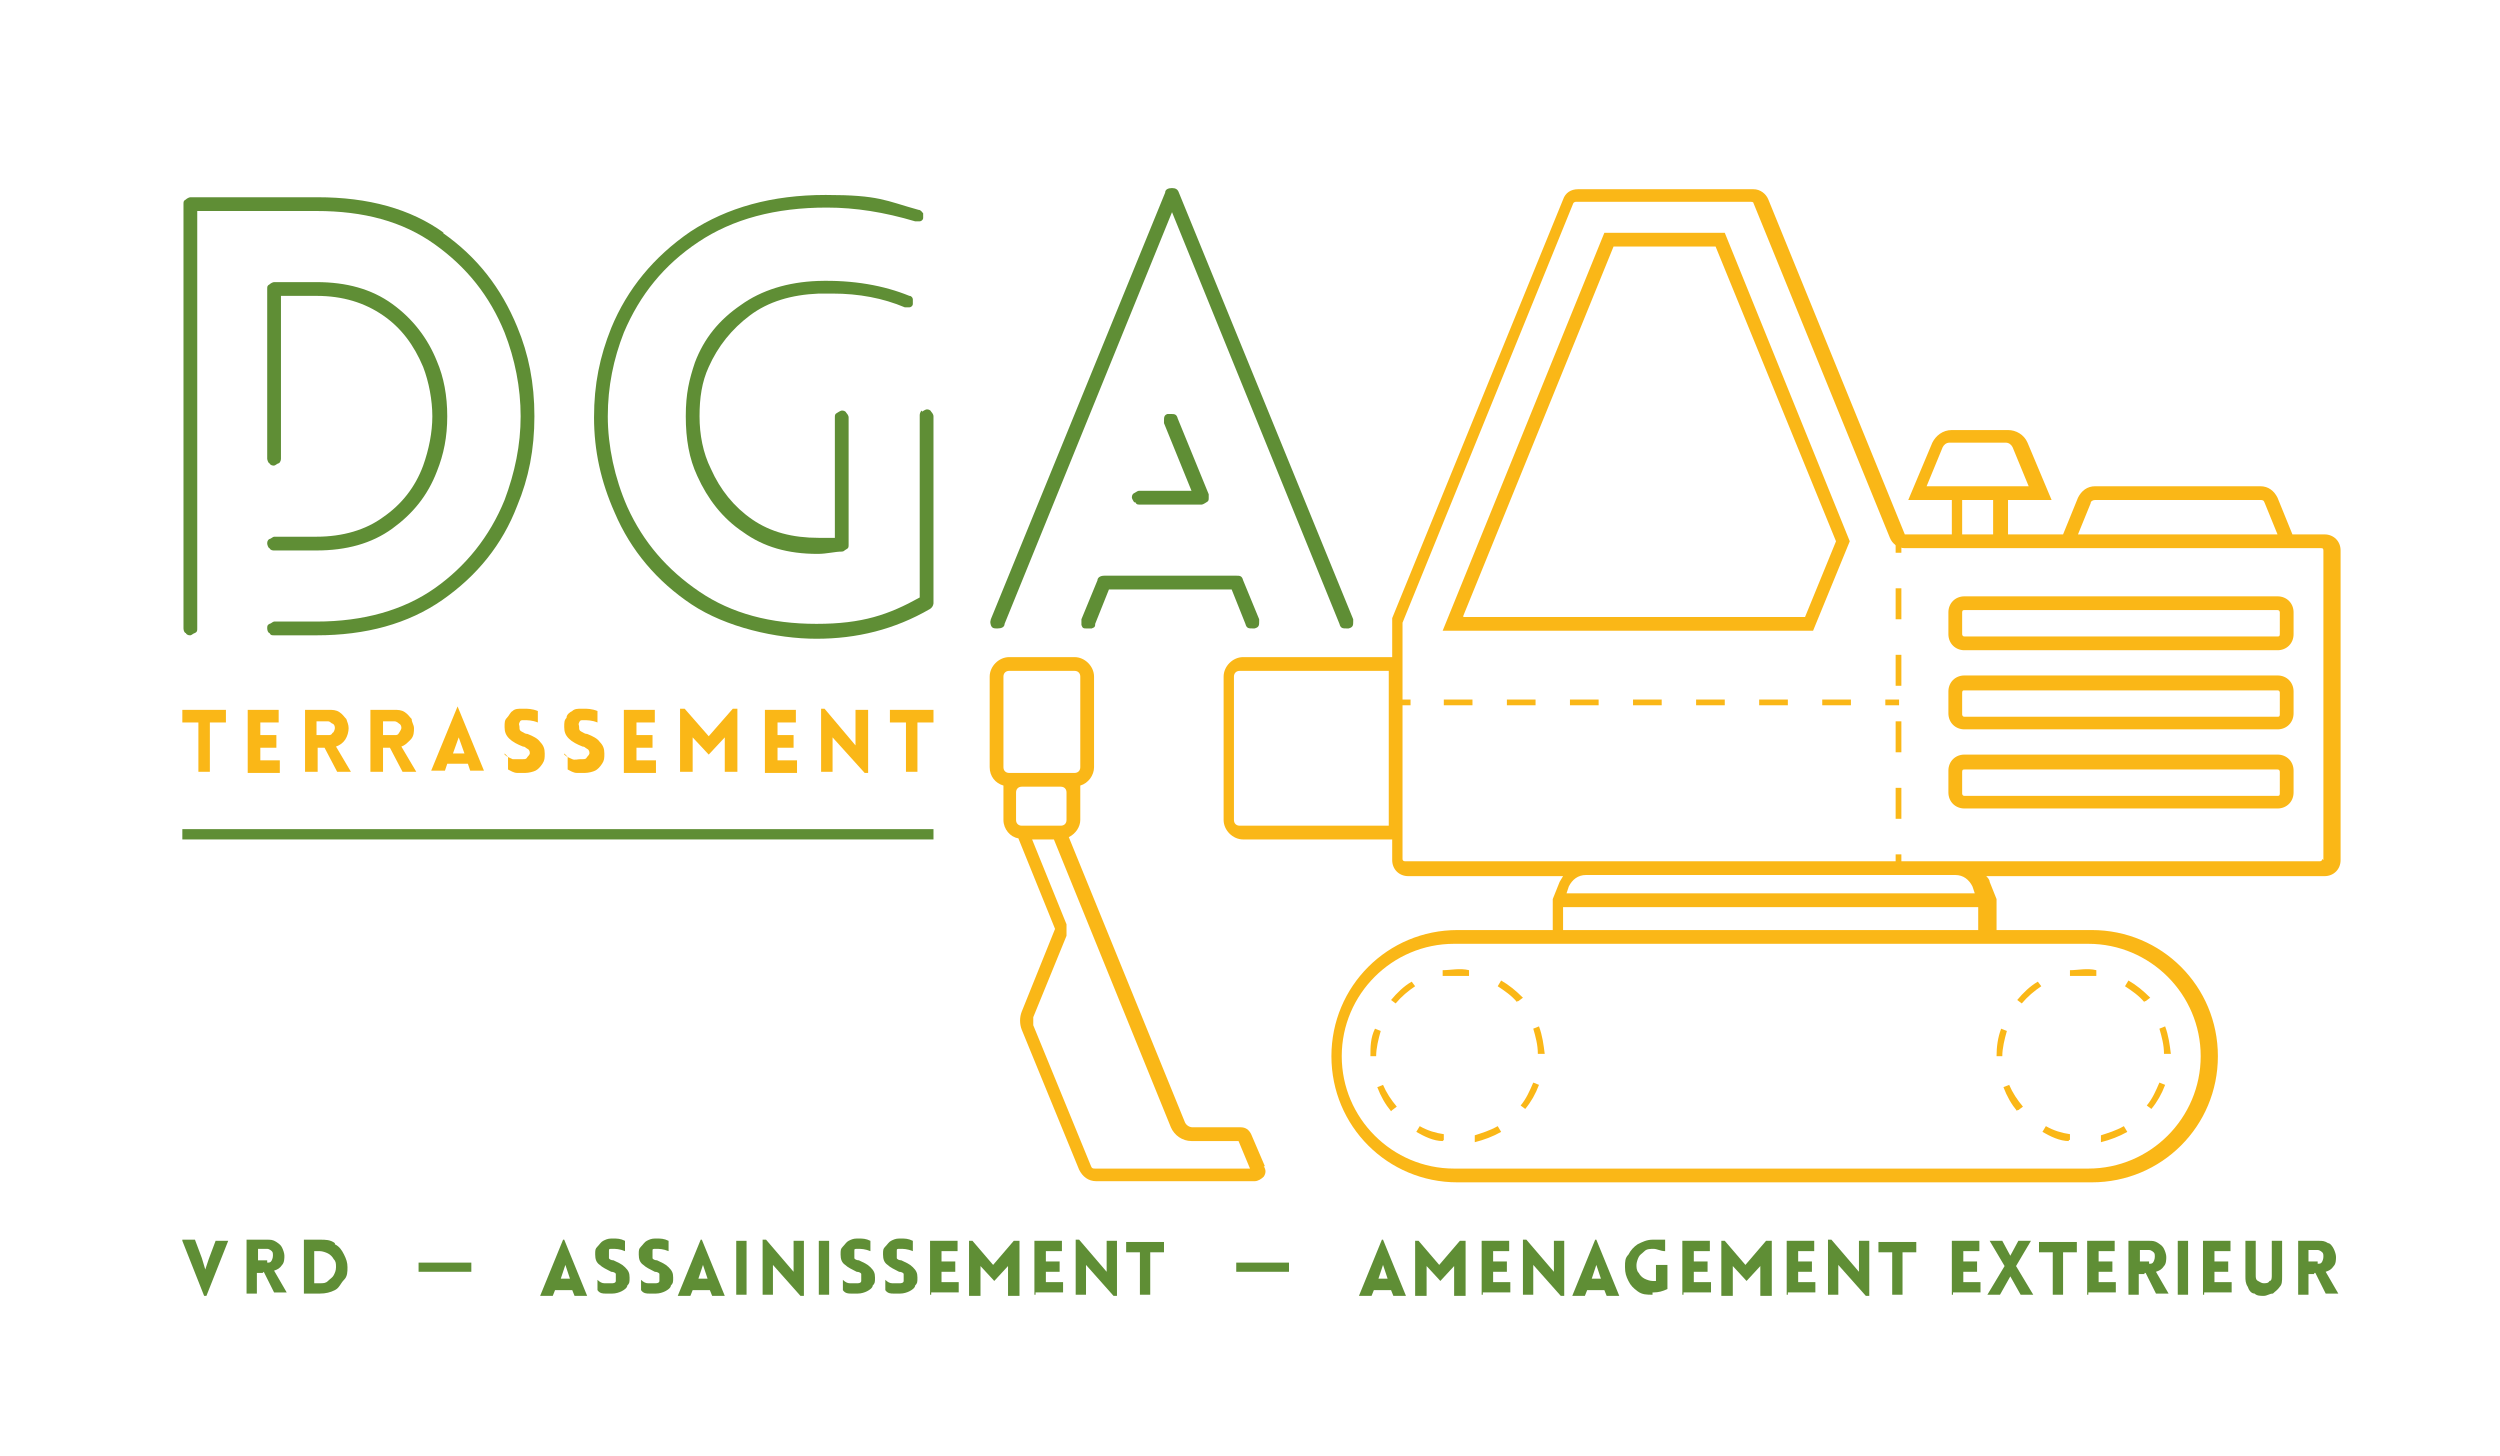<?xml version="1.0" encoding="UTF-8"?>
<svg id="Calque_35" xmlns="http://www.w3.org/2000/svg" version="1.1" viewBox="0 0 218 127">
  <!-- Generator: Adobe Illustrator 29.8.1, SVG Export Plug-In . SVG Version: 2.1.1 Build 2)  -->
  <defs>
    <style>
      .st0 {
        fill: #5f8e35;
      }

      .st1 {
        fill: #fab717;
      }
    </style>
  </defs>
  <g>
    <path class="st0" d="M38.6,20.3c3,2.1,5.1,4.8,6.5,8.2,1,2.4,1.5,4.9,1.5,7.8s-.5,5.4-1.5,7.8c-1.3,3.4-3.5,6.1-6.5,8.2-3,2.1-6.7,3.1-11,3.1h-3.7c-.2,0-.3,0-.4-.2-.1,0-.2-.2-.2-.4s0-.3.2-.4c.1,0,.3-.2.4-.2h3.7c4.1,0,7.6-1,10.3-2.9s4.8-4.5,6.1-7.7c.9-2.4,1.4-4.8,1.4-7.3s-.5-5-1.4-7.3c-1.3-3.2-3.3-5.7-6.1-7.7s-6.2-2.9-10.3-2.9h-10.4v36.4c0,.2,0,.3-.2.4-.1,0-.3.2-.4.2s-.3,0-.4-.2c-.1,0-.2-.2-.2-.4V17.8c0-.2,0-.3.2-.4.1-.1.3-.2.4-.2h11.1c4.4,0,8.1,1,11,3.1h0ZM24.3,40.4c-.1,0-.3.2-.4.2s-.3,0-.4-.2c-.1,0-.2-.3-.2-.4v-14.8c0-.2,0-.3.2-.4.1-.1.3-.2.4-.2h3.7c2.6,0,4.8.6,6.6,1.9s3.1,3,3.9,5c.6,1.4.9,3,.9,4.8s-.3,3.3-.9,4.8c-.8,2.1-2.1,3.7-3.9,5-1.8,1.3-4,1.9-6.6,1.9h-3.7c-.1,0-.3,0-.4-.2-.1,0-.2-.3-.2-.4s0-.3.2-.4c.1,0,.3-.2.4-.2h3.7c2.3,0,4.3-.6,5.8-1.7,1.6-1.1,2.8-2.6,3.5-4.5.5-1.4.8-2.9.8-4.3s-.3-3-.8-4.3c-.8-1.9-1.9-3.4-3.5-4.5s-3.5-1.7-5.8-1.7h-3.1v14.2c0,0,0,.3-.2.4h0Z"/>
    <path class="st0" d="M80.4,35.9c0,0,.3-.2.4-.2s.3,0,.4.2c0,0,.2.2.2.4v16.3c0,0,0,.3-.3.5-3.1,1.8-6.4,2.6-9.9,2.6s-7.9-1-10.9-3-5.3-4.7-6.7-8c-1.2-2.7-1.8-5.4-1.8-8.3s.5-5.3,1.5-7.8c1.4-3.4,3.7-6.2,6.9-8.4,3.2-2.1,7.1-3.2,11.8-3.2s5.2.5,8.1,1.3c.2,0,.3.2.4.3v.4c0,.2-.2.3-.3.3h-.4c-2.7-.8-5.2-1.2-7.7-1.2-4.5,0-8.2,1-11.2,3s-5.1,4.6-6.5,7.9c-.9,2.3-1.4,4.7-1.4,7.3s.6,5.4,1.7,7.9c1.4,3.1,3.5,5.5,6.3,7.4s6.2,2.8,10.2,2.8,6.3-.8,9-2.3v-15.9c0,0,0-.3.2-.4h0ZM79.6,26.1v.4c0,.2-.2.3-.3.3h-.4c-1.9-.8-4-1.2-6.3-1.2h-1.2c-2.4.1-4.4.7-6,1.9-1.6,1.2-2.8,2.7-3.6,4.5-.6,1.3-.8,2.7-.8,4.3s.3,3.2,1,4.6c.8,1.8,2,3.3,3.6,4.4,1.6,1.1,3.5,1.6,5.8,1.6s1.1,0,1.4,0v-10.5c0-.2,0-.3.2-.4,0,0,.3-.2.4-.2s.3,0,.4.2c0,0,.2.2.2.4v11.1c0,.2,0,.3-.2.4s-.2.2-.4.2c-.6,0-1.3.2-2.1.2-2.6,0-4.7-.6-6.5-1.9-1.8-1.2-3.1-2.9-4-4.9-.7-1.5-1-3.2-1-5.2s.3-3.2.8-4.7c.8-2.1,2.1-3.7,4-5,1.8-1.3,4.1-2,6.7-2.1,3.1-.1,5.8.4,8,1.3.2,0,.3.2.3.3h0Z"/>
    <path class="st0" d="M86.9,54.8c-.2,0-.4,0-.5-.3s0-.4,0-.5l15.2-37.2c0-.3.3-.4.6-.4s.5.1.6.4l15.2,37.2v.2c0,.3,0,.5-.4.6h-.2c-.3,0-.5,0-.6-.4l-14.6-35.9-14.6,35.9c0,.3-.3.4-.6.4h0ZM95.2,54.8h-.5c-.2,0-.3,0-.4-.3v-.5l1.4-3.4c0-.2.2-.4.6-.4h11.5c.3,0,.5,0,.6.4l1.4,3.4v.2c0,.3,0,.5-.4.6h-.2c-.3,0-.5,0-.6-.4l-1.2-3h-10.7l-1.2,3c0,.2,0,.3-.3.4h0ZM98.9,43.8c0,0-.2-.3-.2-.4s0-.3.2-.4.3-.2.4-.2h4.6l-2.4-5.9v-.2c0-.3,0-.5.3-.6h.3c.3,0,.5,0,.6.4l2.7,6.6v.3c0,.2,0,.3-.2.4,0,0-.3.2-.4.2h-5.4c-.2,0-.3,0-.4-.2h0Z"/>
  </g>
  <g>
    <path class="st1" d="M17.3,67.3v-4.3h-1.4v-1.1h3.8v1.1h-1.4v4.3h-1.1.1Z"/>
    <path class="st1" d="M21.6,67.3v-5.4h2.7v1.1h-1.6v1.1h1.4v1.1h-1.4v1.1h1.7v1.1h-2.8Z"/>
    <path class="st1" d="M28.2,65.2h-.5v2.1h-1.1v-5.4h2.1c.3,0,.6,0,.9.2s.4.4.6.6c.1.3.2.5.2.8s-.1.7-.3,1c-.2.3-.5.5-.8.6l1.3,2.2h-1.2l-1.1-2.1h-.1ZM28.6,64.1c.2,0,.3,0,.4-.2.1,0,.2-.3.2-.4s0-.3-.2-.4c-.1,0-.2-.2-.4-.2h-1v1.2s1,0,1,0Z"/>
    <path class="st1" d="M33.9,65.2h-.5v2.1h-1.1v-5.4h2.1c.3,0,.6,0,.9.2s.4.4.6.6c0,.3.2.5.2.8s0,.7-.3,1-.5.5-.8.6l1.3,2.2h-1.2l-1.1-2.1h-.1ZM34.4,64.1c.2,0,.3,0,.4-.2,0,0,.2-.3.2-.4s0-.3-.2-.4c0,0-.2-.2-.4-.2h-1v1.2s1,0,1,0Z"/>
    <path class="st1" d="M39.9,61.6h0l2.3,5.6h-1.2l-.2-.6h-1.8l-.2.6h-1.2l2.3-5.6h0ZM40.5,65.7l-.5-1.4-.5,1.4h1Z"/>
    <path class="st1" d="M44,65.8c.2.2.5.3.7.4.3,0,.5,0,.7,0h.2c.2,0,.3,0,.4-.2,0,0,.2-.2.2-.3s0-.3-.2-.4-.2-.2-.4-.2c-.5-.2-.9-.4-1.2-.7s-.4-.6-.4-1,0-.6.2-.8.3-.5.5-.6c.2-.2.5-.2.8-.2h.2c.3,0,.7,0,1.2.2v1c-.5-.2-.9-.2-1.2-.2s-.3,0-.4.2,0,.2,0,.4,0,.3.2.4.3.2.5.2c.5.2.9.4,1.1.7.3.3.4.6.4,1s0,.6-.2.9-.4.5-.6.6-.6.2-.9.2h-.7c-.3,0-.6-.2-.8-.3v-1.1h0l-.3-.3Z"/>
    <path class="st1" d="M49.2,65.8c.2.2.5.3.7.4s.5,0,.7,0h.2c.2,0,.3,0,.4-.2,0,0,.2-.2.2-.3s0-.3-.2-.4-.2-.2-.4-.2c-.5-.2-.9-.4-1.2-.7s-.4-.6-.4-1,0-.6.2-.8c0-.3.3-.5.5-.6.2-.2.5-.2.8-.2h.2c.3,0,.7,0,1.2.2v1c-.5-.2-.9-.2-1.2-.2s-.3,0-.4.2,0,.2,0,.4,0,.3.2.4.3.2.5.2c.5.2.9.4,1.1.7.3.3.4.6.4,1s0,.6-.2.9-.4.5-.6.6-.6.2-.9.2h-.7c-.3,0-.6-.2-.8-.3v-1.1h0l-.3-.3Z"/>
    <path class="st1" d="M54.4,67.3v-5.4h2.7v1.1h-1.6v1.1h1.4v1.1h-1.4v1.1h1.7v1.1h-2.8Z"/>
    <path class="st1" d="M64,61.8h.3v5.5h-1.1v-3l-1.4,1.5-1.4-1.5v3h-1.1v-5.5h.4l2.1,2.4,2.1-2.4h0Z"/>
    <path class="st1" d="M66.7,67.3v-5.4h2.7v1.1h-1.6v1.1h1.4v1.1h-1.4v1.1h1.7v1.1h-2.8,0Z"/>
    <path class="st1" d="M72.7,67.3h-1.1v-5.5h.3l2.7,3.2v-3.1h1.1v5.5h-.3l-2.8-3.1v3h.1Z"/>
    <path class="st1" d="M79,67.3v-4.3h-1.4v-1.1h3.8v1.1h-1.4v4.3h-1.1,0Z"/>
  </g>
  <rect class="st0" x="15.9" y="72.3" width="65.5" height=".9"/>
  <path class="st1" d="M198.6,56.7h-27.3c-.8,0-1.4-.6-1.4-1.4v-1.9c0-.8.6-1.4,1.4-1.4h27.3c.8,0,1.4.6,1.4,1.4v1.9c0,.8-.6,1.4-1.4,1.4ZM171.3,53.2c-.1,0-.2,0-.2.2v1.9c0,0,0,.2.2.2h27.3c.1,0,.2,0,.2-.2v-1.9c0,0,0-.2-.2-.2h-27.3Z"/>
  <path class="st1" d="M198.6,63.6h-27.3c-.8,0-1.4-.6-1.4-1.4v-1.9c0-.8.6-1.4,1.4-1.4h27.3c.8,0,1.4.6,1.4,1.4v1.9c0,.8-.6,1.4-1.4,1.4ZM171.3,60.2c-.1,0-.2,0-.2.2v1.9c0,0,0,.2.2.2h27.3c.1,0,.2,0,.2-.2v-1.9c0,0,0-.2-.2-.2h-27.3Z"/>
  <path class="st1" d="M198.6,70.5h-27.3c-.8,0-1.4-.6-1.4-1.4v-1.9c0-.8.6-1.4,1.4-1.4h27.3c.8,0,1.4.6,1.4,1.4v1.9c0,.8-.6,1.4-1.4,1.4ZM171.3,67.1c-.1,0-.2,0-.2.2v1.9c0,0,0,.2.2.2h27.3c.1,0,.2,0,.2-.2v-1.9c0,0,0-.2-.2-.2h-27.3Z"/>
  <g>
    <rect class="st1" x="165.3" y="47" width=".5" height="1.2"/>
    <path class="st1" d="M165.8,71.4h-.5v-2.7h.5v2.7ZM165.8,65.6h-.5v-2.7h.5v2.7ZM165.8,59.8h-.5v-2.7h.5v2.7ZM165.8,54h-.5v-2.7h.5v2.7Z"/>
    <rect class="st1" x="165.3" y="74.5" width=".5" height="1.2"/>
  </g>
  <g>
    <rect class="st1" x="164.4" y="61" width="1.2" height=".5"/>
    <path class="st1" d="M161.4,61.5h-2.5v-.5h2.5v.5ZM155.9,61.5h-2.5v-.5h2.5v.5ZM150.4,61.5h-2.5v-.5h2.5v.5ZM144.9,61.5h-2.5v-.5h2.5v.5ZM139.4,61.5h-2.5v-.5h2.5v.5ZM133.9,61.5h-2.5v-.5h2.5v.5ZM128.4,61.5h-2.5v-.5h2.5v.5Z"/>
    <rect class="st1" x="121.8" y="61" width="1.2" height=".5"/>
  </g>
  <path class="st1" d="M158.2,55h-32.4l14.1-34.7h10.5l10.9,26.9-3.2,7.8h.1ZM127.6,53.8h29.8l2.7-6.6-10.5-25.7h-8.9l-13.1,32.2h0Z"/>
  <path class="st1" d="M202.4,46.6h-2.5l-1.3-3.2c-.3-.6-.8-1-1.5-1h-14.4c-.7,0-1.2.4-1.5,1l-1.3,3.2h-4.8v-3h3.8l-2.1-5c-.3-.7-1-1.1-1.7-1.1h-4.9c-.8,0-1.4.5-1.7,1.1l-2.1,5h3.8v3h-3.9s-.2,0-.2,0l-11.9-29.2c-.2-.5-.7-.9-1.3-.9h-15.3c-.6,0-1.1.3-1.3.9l-14.9,36.5c0,.2,0,.4,0,.5v2.9h-13c-.9,0-1.7.8-1.7,1.7v12.5c0,.9.8,1.7,1.7,1.7h13v1.8c0,.8.6,1.4,1.4,1.4h13.5c-.1.2-.2.3-.3.5l-.6,1.5v2.7h-8.3c-6.1,0-11,4.9-11,11s4.9,11,11,11h55.3c6.1,0,11-4.9,11-11s-4.9-11-11-11h-8.3v-2.7l-.6-1.5c0-.2-.2-.4-.3-.5h29.5c.8,0,1.4-.6,1.4-1.4v-27c0-.8-.6-1.4-1.4-1.4h-.2ZM182.3,43.9c0-.2.2-.3.4-.3h14.4c.2,0,.3,0,.4.3l1.1,2.7h-17.4l1.1-2.7h0ZM168,42.4l1.4-3.4c.1-.2.3-.4.6-.4h4.9c.3,0,.5.2.6.4l1.4,3.4h-9,.1ZM171.1,43.6h2.7v3h-2.7v-3h0ZM108.1,72c-.3,0-.5-.2-.5-.5v-12.5c0-.3.2-.5.5-.5h13v13.5h-13ZM182.1,82.3c5.4,0,9.8,4.4,9.8,9.8s-4.4,9.8-9.8,9.8h-55.3c-5.4,0-9.8-4.4-9.8-9.8s4.4-9.8,9.8-9.8h55.3ZM136.3,81.1v-2h36.2v2h-36.2ZM172,77.3l.2.6h-35.6l.2-.6c.3-.6.8-1,1.5-1h32.2c.7,0,1.2.4,1.5,1h0ZM202.5,74.9c0,0,0,.2-.2.2h-79.8c0,0-.2,0-.2-.2v-20.6h0l14.9-36.6s.1-.1.2-.1h15.3s.2,0,.2.1l11.9,29.2c.2.5.7.9,1.3.9h36.3c.1,0,.2,0,.2.2v27h0Z"/>
  <path class="st1" d="M125.8,99.5c-.8,0-1.6-.4-2.3-.8l.3-.5c.7.4,1.4.6,2.1.7v.5h0ZM128.6,99.5v-.5c.6-.2,1.3-.4,2-.8l.3.5c-.7.4-1.5.7-2.3.9h0ZM121.3,96.9c-.5-.6-.9-1.3-1.2-2.1l.5-.2c.3.7.7,1.3,1.2,1.9l-.4.3h0ZM133,96.7l-.4-.3c.5-.6.8-1.3,1.1-2l.5.2c-.3.8-.7,1.5-1.2,2.1h0ZM120,92.1h-.5c0-.8,0-1.6.4-2.4l.5.2c-.2.7-.4,1.5-.4,2.2h0ZM134.1,91.9c0-.8-.2-1.5-.4-2.2l.5-.2c.3.8.4,1.6.5,2.4h-.6ZM121.7,87.5l-.4-.3c.5-.6,1.1-1.2,1.8-1.6l.3.4c-.6.4-1.2.9-1.7,1.5ZM132.3,87.4c-.5-.6-1.1-1-1.7-1.4l.3-.5c.7.4,1.3.9,1.9,1.5l-.4.3h-.1ZM125.8,85.1v-.5c.7,0,1.5-.2,2.3,0v.5c-.8,0-1.6,0-2.3,0h0Z"/>
  <path class="st1" d="M180.4,99.5c-.8,0-1.6-.4-2.3-.8l.3-.5c.7.4,1.4.6,2.1.7v.5h-.1ZM183.2,99.5v-.5c.6-.2,1.3-.4,2-.8l.3.5c-.7.4-1.5.7-2.3.9h0ZM175.9,96.9c-.5-.6-.9-1.3-1.2-2.1l.5-.2c.3.7.7,1.3,1.2,1.9l-.4.3h-.1ZM187.6,96.7l-.4-.3c.5-.6.8-1.3,1.1-2l.5.2c-.3.8-.7,1.5-1.2,2.1h0ZM174.6,92.1h-.5c0-.8.1-1.6.4-2.4l.5.2c-.2.7-.4,1.5-.4,2.2h0ZM188.7,91.9c0-.8-.2-1.5-.4-2.2l.5-.2c.3.8.4,1.6.5,2.4h-.6ZM176.3,87.5l-.4-.3c.5-.6,1.1-1.2,1.8-1.6l.3.4c-.6.4-1.2.9-1.7,1.5h0ZM187,87.4c-.5-.6-1.1-1-1.7-1.4l.3-.5c.7.4,1.3.9,1.9,1.5l-.4.3h-.1ZM180.5,85.1v-.5c.7,0,1.5-.2,2.3,0v.5c-.8,0-1.6,0-2.3,0h0Z"/>
  <path class="st1" d="M110.3,101.7l-.9-2.1-.3-.7c-.2-.4-.5-.6-.9-.6h-4.2c-.3,0-.6-.2-.7-.5l-10.1-24.8c.6-.3,1-.9,1-1.5v-2.4c0-.2,0-.4,0-.6.7-.2,1.2-.9,1.2-1.6v-7.9c0-.9-.8-1.7-1.7-1.7h-5.7c-.9,0-1.7.8-1.7,1.7v7.9c0,.8.5,1.4,1.2,1.6,0,.2,0,.4,0,.6v2.4c0,.8.6,1.5,1.3,1.6l3.2,7.9h0l-2.9,7.2c-.2.5-.2,1.1,0,1.6l5,12.2c.3.6.8,1,1.5,1h13.8c.3,0,.6-.2.8-.4.2-.3.2-.6,0-.9h.2ZM89.1,72c-.3,0-.5-.2-.5-.5v-2.4c0-.3.2-.5.5-.5h3.4c.3,0,.5.2.5.5v2.4c0,.3-.2.5-.5.5h-3.4ZM87.5,59c0-.3.2-.5.5-.5h5.7c.3,0,.5.2.5.5v7.9c0,.3-.2.5-.5.5h-5.7c-.3,0-.5-.2-.5-.5v-7.9ZM95.5,101.9c-.2,0-.3,0-.4-.3l-5-12.2c0-.2,0-.5,0-.7l2.9-7.1c0-.3,0-.7,0-1l-3-7.4h1.9l10.2,25.1c.3.7,1,1.2,1.8,1.2h4.1l1,2.4h-13.6,0Z"/>
  <g>
    <path class="st0" d="M15.9,108.1h1.1l.6,1.6.3,1,.3-.9.6-1.6h1.1l-1.9,4.8h-.2l-1.9-4.8h0Z"/>
    <path class="st0" d="M22.9,111h-.5v1.8h-.9v-4.7h1.8c.3,0,.5,0,.8.2s.4.3.5.5.2.5.2.7,0,.6-.2.8c-.2.3-.4.4-.7.5l1.1,1.9h-1.1l-.9-1.8h0ZM23.3,110.1c.2,0,.3,0,.4-.2,0,0,.1-.2.1-.4s0-.3-.1-.4c0,0-.2-.2-.4-.2h-.8v1h.8v.2Z"/>
    <path class="st0" d="M29.2,108.5c.4.2.6.5.8.9.2.4.3.7.3,1.1s0,.8-.3,1.1-.4.7-.8.9c-.4.2-.8.3-1.3.3h-1.4v-4.7h1.4c.5,0,.9,0,1.3.3h0ZM27.4,109.1v2.8h.5c.3,0,.5,0,.7-.2s.4-.3.5-.5.2-.4.2-.7,0-.5-.2-.7c-.1-.2-.3-.4-.5-.5s-.5-.2-.7-.2h-.5Z"/>
  </g>
  <g>
    <path class="st0" d="M49.2,108.1h0l2,4.9h-1.1l-.2-.5h-1.5l-.2.5h-1.1l2-4.9h0ZM49.7,111.5l-.4-1.2-.4,1.2h.9,0Z"/>
    <path class="st0" d="M52.1,111.6c.2.2.4.3.6.3h.7c0,0,.3,0,.3-.2,0,0,0-.2,0-.3s0-.2,0-.3-.2-.2-.4-.2c-.4-.2-.8-.4-1-.6-.3-.2-.4-.5-.4-.9s0-.5.2-.7.3-.4.5-.5.4-.2.7-.2h.2c.3,0,.6,0,1,.2v.9c-.5-.2-.8-.2-1.1-.2s-.3,0-.3.2c0,0,0,.2,0,.3s0,.2,0,.3.2.2.4.2c.4.2.7.3,1,.6s.4.5.4.9,0,.5-.2.7c0,.2-.3.4-.5.5s-.5.2-.8.2h-.6c-.2,0-.5,0-.7-.3v-1h0,0Z"/>
    <path class="st0" d="M55.9,111.6c.2.2.4.3.6.3h.7c0,0,.3,0,.3-.2,0,0,0-.2,0-.3s0-.2,0-.3-.2-.2-.4-.2c-.4-.2-.8-.4-1-.6-.3-.2-.4-.5-.4-.9s0-.5.2-.7.3-.4.5-.5.4-.2.7-.2h.2c.3,0,.6,0,1,.2v.9c-.5-.2-.8-.2-1.1-.2s-.3,0-.3.2c0,0,0,.2,0,.3s0,.2,0,.3.2.2.4.2c.4.2.7.3,1,.6s.4.5.4.9,0,.5-.2.7c0,.2-.3.4-.5.5s-.5.2-.8.2h-.6c-.2,0-.5,0-.7-.3v-1h0,0Z"/>
    <path class="st0" d="M61.2,108.1h0l2,4.9h-1.1l-.2-.5h-1.5l-.2.5h-1.1l2-4.9h0ZM61.7,111.5l-.4-1.2-.4,1.2h.9,0Z"/>
    <path class="st0" d="M64.2,112.9v-4.7h.9v4.7h-.9Z"/>
    <path class="st0" d="M67.4,112.9h-.9v-4.8h.3l2.4,2.8v-2.7h.9v4.8h-.3l-2.4-2.7v2.6h0Z"/>
    <path class="st0" d="M71.4,112.9v-4.7h.9v4.7h-.9Z"/>
    <path class="st0" d="M73.5,111.6c.2.2.4.3.6.3h.7c0,0,.3,0,.3-.2,0,0,0-.2,0-.3s0-.2,0-.3-.2-.2-.4-.2c-.4-.2-.8-.4-1-.6-.3-.2-.4-.5-.4-.9s0-.5.2-.7.3-.4.5-.5.4-.2.7-.2h.2c.3,0,.6,0,1,.2v.9c-.5-.2-.8-.2-1.1-.2s-.3,0-.3.2c0,0,0,.2,0,.3s0,.2,0,.3.2.2.4.2c.4.2.7.3,1,.6s.4.5.4.9,0,.5-.2.7c0,.2-.3.4-.5.5s-.5.2-.8.2h-.6c-.2,0-.5,0-.7-.3v-1h0,0Z"/>
    <path class="st0" d="M77.2,111.6c.2.2.4.3.6.3h.7c0,0,.3,0,.3-.2,0,0,0-.2,0-.3s0-.2,0-.3-.2-.2-.4-.2c-.4-.2-.8-.4-1-.6-.3-.2-.4-.5-.4-.9s0-.5.2-.7.3-.4.5-.5.4-.2.7-.2h.2c.3,0,.6,0,1,.2v.9c-.5-.2-.8-.2-1.1-.2s-.3,0-.3.2c0,0,0,.2,0,.3s0,.2,0,.3.2.2.4.2c.4.2.7.3,1,.6s.4.5.4.9,0,.5-.2.7c0,.2-.3.4-.5.5s-.5.2-.8.2h-.6c-.2,0-.5,0-.7-.3v-1h0,0Z"/>
    <path class="st0" d="M81.1,112.9v-4.7h2.4v.9h-1.4v.9h1.2v.9h-1.2v.9h1.5v.9h-2.4v.2Z"/>
    <path class="st0" d="M88.6,108.2h.3v4.8h-1v-2.6l-1.2,1.3-1.2-1.3v2.6h-1v-4.8h.3l1.8,2.1,1.8-2.1h.2Z"/>
    <path class="st0" d="M90.2,112.9v-4.7h2.4v.9h-1.4v.9h1.2v.9h-1.2v.9h1.5v.9h-2.4v.2Z"/>
    <path class="st0" d="M94.7,112.9h-.9v-4.8h.3l2.4,2.8v-2.7h.9v4.8h-.3l-2.4-2.7v2.6h0Z"/>
    <path class="st0" d="M99.4,112.9v-3.7h-1.2v-.9h3.3v.9h-1.2v3.7h-1,0Z"/>
  </g>
  <g>
    <path class="st0" d="M120.6,108.1h0l2,4.9h-1.1l-.2-.5h-1.5l-.2.5h-1.1l2-4.9h0ZM121,111.5l-.4-1.2-.4,1.2h.9,0Z"/>
    <path class="st0" d="M127.5,108.2h.3v4.8h-1v-2.6l-1.2,1.3-1.2-1.3v2.6h-1v-4.8h.3l1.8,2.1,1.8-2.1h.2Z"/>
    <path class="st0" d="M129.2,112.9v-4.7h2.4v.9h-1.4v.9h1.2v.9h-1.2v.9h1.5v.9h-2.4v.2Z"/>
    <path class="st0" d="M133.7,112.9h-.9v-4.8h.3l2.4,2.8v-2.7h.9v4.8h-.3l-2.4-2.7v2.6h0Z"/>
    <path class="st0" d="M139.1,108.1h.1l2,4.9h-1.1l-.2-.5h-1.5l-.2.5h-1.1l2-4.9h0ZM139.6,111.5l-.4-1.2-.4,1.2h.9-.1Z"/>
    <path class="st0" d="M144.1,112.9c-.5,0-.9,0-1.3-.3s-.6-.5-.8-.9-.3-.7-.3-1.2,0-.8.3-1.1c.2-.4.5-.7.8-.9.4-.2.8-.4,1.3-.4h.6c.2,0,.3,0,.5,0v1c-.4,0-.7-.2-1-.2s-.6,0-.8.2-.4.3-.5.5-.2.5-.2.7,0,.5.2.7c.1.2.3.4.5.5s.5.2.7.2h.3v-1.4h1v2.1c-.4.2-.8.3-1.2.3h-.1Z"/>
    <path class="st0" d="M146.7,112.9v-4.7h2.4v.9h-1.4v.9h1.2v.9h-1.2v.9h1.5v.9h-2.4v.2Z"/>
    <path class="st0" d="M154.2,108.2h.3v4.8h-1v-2.6l-1.2,1.3-1.2-1.3v2.6h-1v-4.8h.3l1.8,2.1,1.8-2.1h.2Z"/>
    <path class="st0" d="M155.8,112.9v-4.7h2.4v.9h-1.4v.9h1.2v.9h-1.2v.9h1.5v.9h-2.4v.2Z"/>
    <path class="st0" d="M160.3,112.9h-.9v-4.8h.3l2.4,2.8v-2.7h.9v4.8h-.3l-2.4-2.7v2.6h0Z"/>
    <path class="st0" d="M165,112.9v-3.7h-1.2v-.9h3.3v.9h-1.2v3.7h-1,0Z"/>
    <path class="st0" d="M170.2,112.9v-4.7h2.4v.9h-1.4v.9h1.2v.9h-1.2v.9h1.5v.9h-2.4v.2Z"/>
    <path class="st0" d="M174.8,110.4l-1.3-2.2h1.1l.7,1.3.7-1.3h1.1l-1.3,2.2,1.5,2.5h-1.1l-.9-1.6-.9,1.6h-1.1l1.5-2.5h0Z"/>
    <path class="st0" d="M179,112.9v-3.7h-1.2v-.9h3.3v.9h-1.2v3.7h-1,0Z"/>
    <path class="st0" d="M182,112.9v-4.7h2.4v.9h-1.4v.9h1.2v.9h-1.2v.9h1.5v.9h-2.4v.2Z"/>
    <path class="st0" d="M187,111.1h-.5v1.8h-.9v-4.7h1.8c.3,0,.5,0,.8.2s.4.3.5.5.2.5.2.7,0,.6-.2.8c-.2.3-.4.4-.7.5l1.1,1.9h-1.1l-.9-1.8h-.1ZM187.4,110.2c.2,0,.3,0,.4-.2,0,0,.1-.2.1-.4s0-.3-.1-.4c0,0-.2-.2-.4-.2h-.8v1h.8v.2Z"/>
    <path class="st0" d="M189.9,112.9v-4.7h.9v4.7h-.9Z"/>
    <path class="st0" d="M192.1,112.9v-4.7h2.4v.9h-1.4v.9h1.2v.9h-1.2v.9h1.5v.9h-2.4v.2Z"/>
    <path class="st0" d="M198.8,112.2c-.2.3-.4.4-.6.6-.3,0-.5.2-.8.2s-.6,0-.8-.2c-.3,0-.5-.3-.6-.6-.2-.3-.2-.6-.2-.9v-3.1h.9v3c0,.2,0,.4.2.5s.3.2.5.2.4,0,.5-.2c.2,0,.2-.3.2-.5v-3h.9v3.1c0,.4,0,.7-.2.9h0Z"/>
    <path class="st0" d="M201.8,111.1h-.5v1.8h-.9v-4.7h1.8c.3,0,.5,0,.8.2.2,0,.4.3.5.5s.2.5.2.7,0,.6-.2.8c-.2.3-.4.4-.7.5l1.1,1.9h-1.1l-.9-1.8h-.1ZM202.1,110.2c.2,0,.3,0,.4-.2,0,0,.1-.2.1-.4s0-.3-.1-.4c0,0-.2-.2-.4-.2h-.8v1h.8v.2Z"/>
  </g>
  <rect class="st0" x="36.5" y="110.1" width="4.6" height=".8"/>
  <rect class="st0" x="107.8" y="110.1" width="4.6" height=".8"/>
</svg>